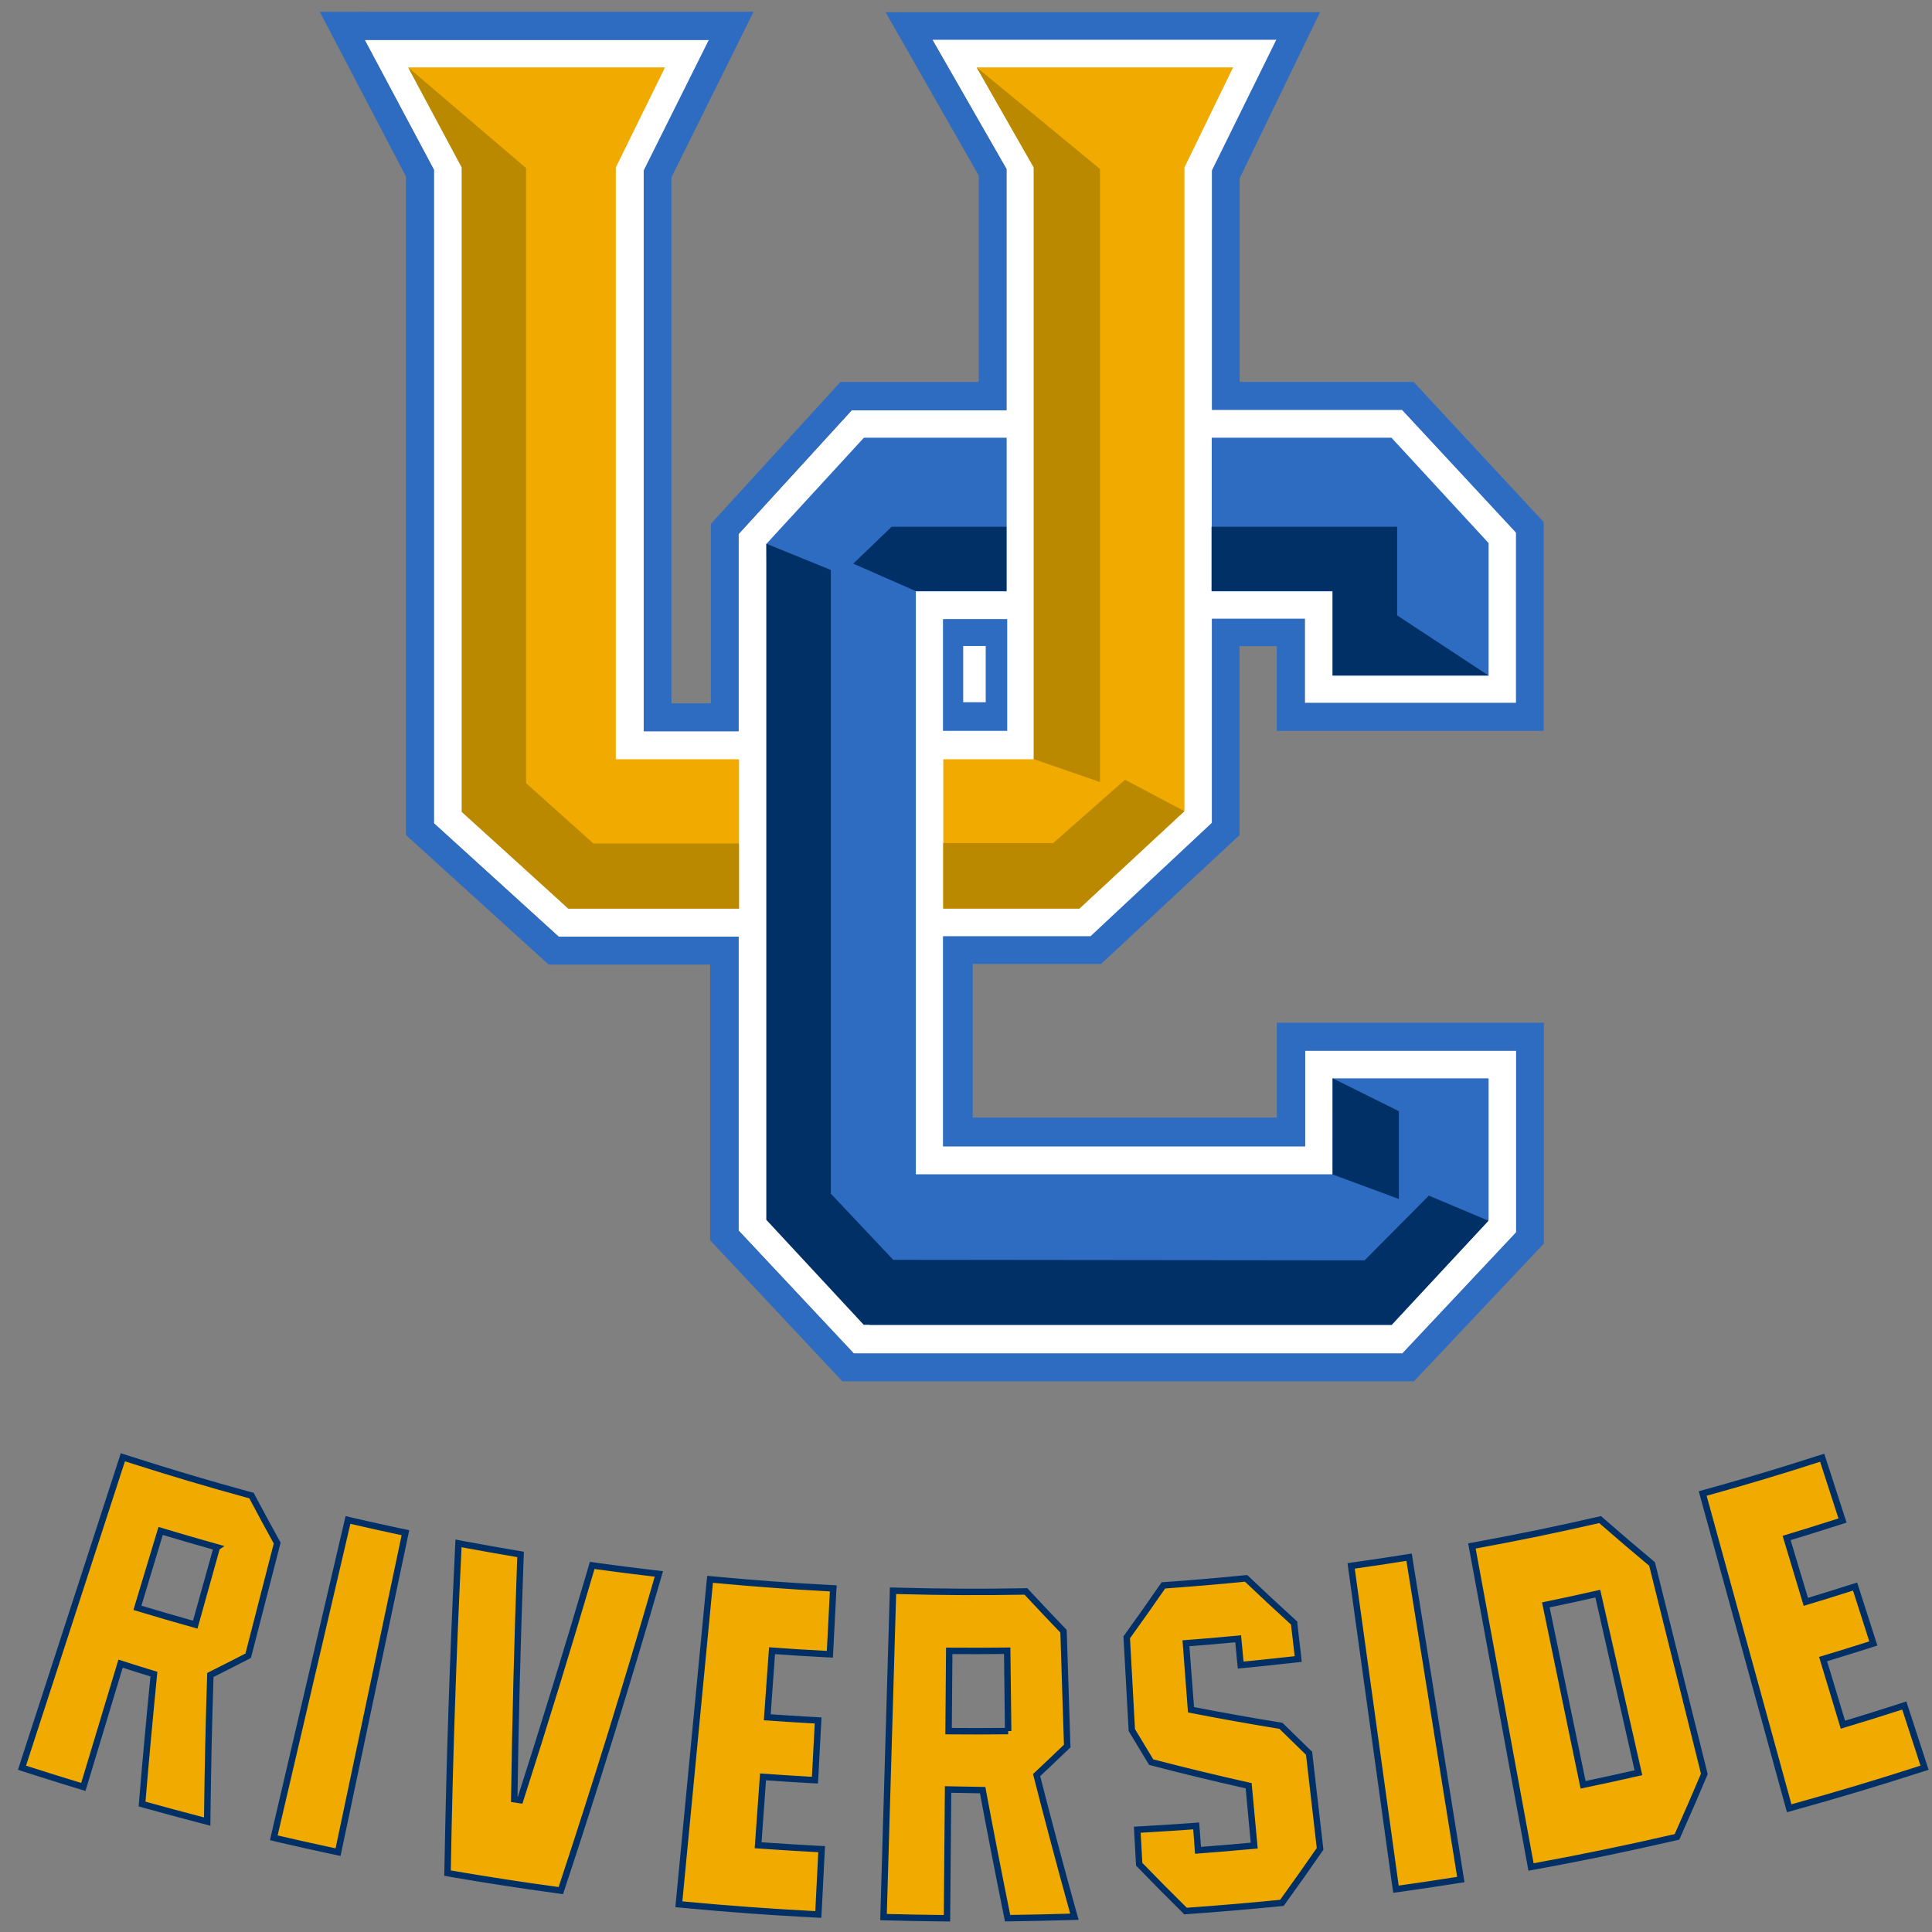 <svg xmlns="http://www.w3.org/2000/svg" viewBox="0 0 250 250"><rect x="0" y="0" width="250" height="250" fill="#808080" stroke="none"/><g id="Page-1" stroke="none" stroke-width="1" fill="none" fill-rule="evenodd"><g id="UCRIV"><g id="UC_Riverside_Highlanders_logo" transform="translate(1)"><g id="Group" transform="matrix(1 0 0 -1 .679 248.685)"><g id="Shape"><g fill-rule="nonzero"><path fill="#FFF" d="M155.17 168.621v-26.409l-15.702-14.679h-19.087v-27.191h46.851v12.379h27.306V89.232l-14.728-15.677h-70.976L93.915 89.468v38.014H70.649l-16.148 14.682v84.562l-8.95 16.787h44.525l-8.423-16.881v-72.583h12.263v25.517l14.647 16.025h20.03v31.226l-9.59 16.729h44.516l-8.338-16.914v-30.986h24.601l14.75-15.883v-22.028h-27.337v10.887H155.17z"/><path fill="#FFF" d="M155.17 168.621v-26.409l-15.702-14.679h-19.084v-27.191h46.848v12.379h27.306V89.232l-14.728-15.677h-70.976L93.918 89.468v38.014H70.649l-16.148 14.682v84.562l-8.95 16.787h44.525l-8.42-16.881v-72.583h12.263v25.517l14.647 16.025h20.027v31.226l-9.59 16.729h44.516l-8.338-16.914v-30.986h24.601l14.75-15.883v-22.028h-27.337v10.887H155.17z"/><path d="m39.703 247.156 11.161-21.333v-85.202l18.454-16.75h20.895V88.201l17.108-18.257h73.964l16.81 17.821v28.58h-34.549v-12.271h-39.363v19.878h16.62l17.904 16.665v24.452h4.834v-10.958h34.534v27.016l-16.838 18.139h-22.506v26.343l10.398 21.494h-56.211l12.056-21.139v-26.708h-17.904l-16.767-18.371v-23.215h-5.104v68.057l10.63 21.428H39.701l.002.001Zm79.262-3.612h44.51l-8.336-16.916v-30.983H179.744l14.743-15.883v-22.03h-27.33v10.887h-12.023v-26.41l-15.705-14.679h-19.084v-27.192h46.851v12.38h27.307V89.23l-14.729-15.679h-70.979L93.88 89.467V127.478H70.611l-16.151 14.683v84.562l-8.947 16.788h44.525l-8.422-16.883V154.049h12.265v25.514l14.644 16.025h20.027v31.226l-9.587 16.731v.001Zm-8.853-51.498-12.611-13.731.754-87.486 12.601-13.589h67.555l12.535 13.522v18.381h-20.17V96.73h-53.946V172.168h11.753v19.878h-18.473l.001.001Zm45.007 0v-19.878h15.658v-10.91h20.17v17.153l-12.573 13.636h-23.255Zm-34.777-23.476v-14.456h8.312v14.456h-8.312Zm2.616-3.479h2.915v-7.271h-2.915v7.271Z" fill="#2D6CC0"/><path fill="#231F20" d="M170.669 161.311h20.145v.009h-20.145z"/><path d="m51.198 239.967 6.943-12.958V143.715l13.724-12.607h22.084v19.333H78.007v76.569l6.369 12.958H51.198l-0-.001Zm73.503 0 7.388-12.958v-76.569h-11.706v-19.333h17.61l13.592 12.607v83.294l6.298 12.958h-33.184l.002.001ZM14.07 60.102l-.247-.744C9.638 46.463 5.454 33.571 1.265 20.682c-.082-.252-.167-.502-.246-.754.285-.091.57-.183.858-.28 2.065-.664 4.138-1.309 6.213-1.943.288-.088.577-.173.863-.261.003.015.009.027.015.043.046-.015.091-.027.137-.043.076.252.149.5.227.749 1.524 5.052 3.046 10.106 4.573 15.158 1.392-.446 2.785-.887 4.18-1.313-.531-5.375-1.025-10.756-1.474-16.143-.021-.224-.04-.444-.062-.668.246-.07.489-.132.735-.199 2.199-.613 4.405-1.209 6.616-1.782.361-.094.723-.19 1.081-.284 0.0.012-0.0.024 0 .038.05-.012.102-.024.152-.038.003.331.003.661.009.986.07 6.003.204 11.997.398 17.982 1.538.767 3.066 1.545 4.583 2.327.103.055.207.111.313.166.027.106.055.216.085.322 1.195 4.653 2.394 9.307 3.592 13.963.027.094.052.194.076.294-.049.088-.1.182-.152.27-1.019 1.85-2.027 3.703-3.009 5.56-.055.103-.106.207-.161.313-.112.027-.226.06-.341.09-5.205 1.42-10.382 2.962-15.535 4.621-.255.085-.51.164-.768.246-.003-.015-.009-.027-.015-.043-.046.015-.091.027-.137.043l.001-0Zm219.886-.062c-.255-.082-.512-.168-.772-.246-4.613-1.489-9.255-2.876-13.914-4.171-.258-.07-.519-.139-.777-.209.07-.252.139-.508.209-.763 3.591-13.068 7.186-26.141 10.777-39.213.07-.252.139-.504.208-.758.047.012.095.024.142.038.003-.012.006-.024.009-.038.288.079.576.16.867.242 5.284 1.465 10.548 3.041 15.786 4.73.288.094.571.181.863.275-.085.249-.164.502-.246.754-.71 2.184-1.423 4.368-2.133 6.555-.079.246-.16.495-.242.744-.046-.015-.092-.027-.137-.043-.006.015-.009.027-.015.043-.282-.094-.557-.184-.839-.275-2.314-.747-4.641-1.471-6.967-2.171-.851 2.816-1.699 5.635-2.55 8.451 1.896.57 3.788 1.158 5.678 1.758.273.088.552.17.825.261-.082.249-.16.505-.242.754-.628 1.954-1.257 3.906-1.881 5.863-.082.252-.163.497-.242.749-.046-.015-.091-.027-.137-.043-.006.015-.009.027-.015.043-.27-.085-.539-.171-.806-.256-1.806-.574-3.617-1.137-5.426-1.683-.824 2.74-1.647 5.483-2.474 8.223 2.153.649 4.303 1.321 6.45 2.01.261.085.523.166.787.251-.082.252-.161.5-.246.749-.713 2.208-1.431 4.419-2.147 6.631-.079.246-.16.495-.242.744-.045-.015-.092-.027-.137-.043-.006.015-.009.027-.015.043l.003.002Zm-28.733-8.005c-.136-.03-.271-.063-.408-.09-5.117-1.177-10.25-2.232-15.398-3.176-.261-.046-.526-.094-.787-.142.045-.258.094-.515.142-.773 2.457-13.335 4.908-26.666 7.365-39.998.045-.255.097-.515.142-.773.049.009.098.015.147.024.001-.006.003-.018.006-.024.294.052.587.105.881.157 5.86 1.08 11.711 2.287 17.535 3.631.155.033.314.072.469.109.058.137.123.269.18.403 1.116 2.5 2.207 5.004 3.265 7.512.033.076.065.152.095.228-.018.079-.035.158-.057.237l-6.649 26.698c-.018.079-.045.16-.066.242-.061.055-.126.11-.19.161-2.099 1.75-4.169 3.52-6.213 5.304-.103.091-.205.179-.308.27-.039-.009-.079-.018-.119-.027-.012.009-.021.018-.033.027l-.001.001ZM43.192 51.992c-.061-.255-.123-.51-.18-.768-3.085-13.201-6.161-26.4-9.246-39.604-.055-.255-.115-.508-.175-.763.291-.07.583-.137.877-.204 2.184-.507 4.372-.994 6.568-1.465.285-.061.586-.121.877-.185.002.009.003.018.006.027.049-.009.098-.018.147-.027.055.258.109.518.161.773 2.799 13.265 5.594 26.525 8.393 39.789.055.258.106.515.161.773-.258.052-.526.111-.787.166-1.959.419-3.914.851-5.867 1.303-.261.064-.521.124-.782.185-.003-.012-.006-.021-.009-.033-.048.012-.095.021-.142.033l-.001-0Zm-24.103-1.465c2.373-.714 4.752-1.409 7.137-2.076-.927-3.323-1.856-6.645-2.787-9.967-2.454.685-4.898 1.395-7.341 2.133 1 3.303 1.993 6.611 2.99 9.911l0-0Zm38.41-1.569c-.015-.3-.027-.597-.043-.901-.67-13.668-1.122-27.368-1.365-41.087-.006-.228-.006-.452-.009-.683.252-.046.51-.09.768-.133 4.371-.749 8.751-1.426 13.137-2.024.249-.036.505-.072.754-.109.002.006.003.012.006.018.049-.006.098-.012.147-.018.073.215.142.424.209.64C75.431 17.758 79.501 30.911 83.32 44.115c.085.297.168.597.256.891-.315.036-.621.072-.934.109-2.335.273-4.672.574-7.004.896-.227.03-.457.062-.687.095-.002-.006-.003-.012-.006-.018-.049.006-.098.012-.147.018-.064-.221-.126-.436-.19-.654-2.916-9.927-5.956-19.825-9.123-29.694-.206.031-.415.063-.621.095.149 10.338.415 20.667.791 30.983.006.231.015.461.024.692-.231.039-.466.079-.697.119-2.144.364-4.288.745-6.426 1.142-.303.058-.608.116-.905.171-0-.009 0-.018 0-.027-.05.009-.101.018-.152.027l-.001 0Zm123.008-1.792c-.267-.042-.528-.081-.791-.123-1.971-.315-3.946-.607-5.924-.886-.261-.036-.531-.074-.791-.114.036-.261.072-.516.109-.777 1.862-13.426 3.719-26.857 5.578-40.283.039-.261.074-.519.114-.777.049.006.098.012.147.018.001-.006.003-.012.006-.018.294.039.587.081.881.123 2.211.309 4.425.645 6.63.991.291.049.584.092.881.137-.042.261-.084.521-.123.782-2.15 13.383-4.298 26.766-6.445 40.15-.039.258-.079.516-.119.777-.049-.009-.098-.015-.147-.024-.001.009-.003.015-.006.024l0.0.001Zm-21.098-2.74c-.121-.012-.239-.024-.36-.033-3.312-.328-6.632-.61-9.947-.844-.13-.009-.257-.018-.384-.027-.076-.103-.148-.207-.218-.313-1.432-2.072-2.891-4.129-4.374-6.185-.052-.073-.106-.147-.161-.223.006-.091.009-.179.015-.27.212-3.849.423-7.701.635-11.551l.009-.18c.033-.052.065-.106.095-.161.74-1.238 1.489-2.477 2.242-3.711.055-.097.111-.189.166-.28.112-.03.22-.061.332-.085 4.058-1.056 8.153-2.045 12.284-2.967.243-2.581.478-5.165.72-7.749-2.373-.22-4.745-.418-7.118-.597-.057.787-.12 1.578-.18 2.365-.015.261-.035.521-.057.782l-.152-.009c-0.0.003 0.0.006 0 .009l-.867-.066c-1.965-.14-3.928-.267-5.891-.379-.288-.018-.576-.032-.867-.047.015-.264.031-.526.043-.787.064-1.138.129-2.275.19-3.413.006-.088.009-.182.015-.27.067-.07.132-.137.199-.204 1.808-1.872 3.649-3.723 5.512-5.564.094-.094.192-.189.289-.289.048.006.095.006.142.009l.009-.009c.149.012.289.021.431.033 3.876.273 7.739.601 11.606.986.146.012.289.027.431.043.082.109.161.218.237.327 1.541 2.132 3.054 4.272 4.54 6.422.058.076.111.158.166.237-.012.091-.021.174-.033.265-.458 3.946-.91 7.898-1.365 11.844-.012.088-.018.177-.027.265-.067.064-.132.124-.199.185-1.095 1.059-2.184 2.119-3.261 3.18-.064.064-.126.124-.19.185-.091.015-.181.031-.275.043-3.809.622-7.594 1.299-11.355 2.033-.215 2.867-.433 5.733-.654 8.602 2.201.166 4.403.355 6.602.564.084-.866.17-1.731.251-2.597.027-.264.05-.521.071-.782.052.006.104.009.157.015 0-.006-0-.009 0-.015.27.024.544.052.82.076 1.938.191 3.87.396 5.806.611.276.03.547.067.82.095-.027.261-.058.521-.085.782-.14 1.198-.282 2.396-.422 3.597-.009.094-.021.19-.027.284-.073.067-.145.128-.218.194-1.932 1.759-3.843 3.533-5.72 5.323-.094.085-.177.169-.265.251-.049-.006-.094-.009-.142-.015-.006.003-.009.009-.015.015l-.003-.001Zm-69.363-.123c-.024-.258-.052-.524-.076-.782-1.295-13.496-2.596-26.984-3.891-40.478-.024-.264-.052-.526-.076-.787.294-.027.592-.056.886-.081 5.42-.513 10.842-.909 16.274-1.194.3-.015.597-.032.891-.047 0.0.002-0.0.006 0 .009.05-.002.102-.006.152-.009.018.261.027.523.043.787.112 2.293.234 4.589.346 6.882.015.264.031.521.043.782-.291.015-.581.032-.872.047-2.451.13-4.9.284-7.35.46.209 2.945.423 5.891.635 8.84 1.902-.138 3.809-.263 5.711-.37.279-.015.566-.032.848-.047 0.0.003-0.0.006 0 .009.052-.003.105-.006.157-.009.015.261.032.523.047.787.109 2.051.215 4.101.327 6.152.012.261.031.526.043.787-.276.015-.555.03-.834.047-1.917.106-3.835.228-5.749.365.206 2.866.413 5.733.616 8.602 2.17-.159 4.344-.292 6.516-.408.273-.015.545-.031.815-.043 0.0.003-0.0.006 0 .009.052-.002.104-.006.157-.009.015.261.024.526.038.787.118 2.321.237 4.636.355 6.953.012.264.027.523.043.787-.267.012-.532.027-.796.043-4.789.255-9.578.608-14.355 1.057-.261.024-.528.047-.791.071-0-.006 0-.009 0-.015-.051.006-.1.009-.152.015l-.001.001Zm23.672-1.479c-.009-.261-.018-.526-.024-.787-.397-13.55-.792-27.097-1.19-40.647-.006-.261-.012-.528-.018-.792.294-.006.592-.015.886-.024 2.147-.058 4.291-.094 6.436-.118.052 0 .104 0.0.157 0 .247 0 .492-.006.739-.009.051-.001.1 0.0.152 0 .003.264.006.523.006.787.049 5.289.095 10.583.137 15.868 1.44-.032 2.882-.06 4.322-.081.989-5.305 2.019-10.61 3.09-15.906.045-.218.09-.437.133-.659.052.001.104-.001.157 0 .199.006.4.006.597.009.051.001.101-.001.152 0 2.263.03 4.527.08 6.786.147.37.012.739.024 1.109.033-.091.315-.177.632-.265.948-1.604 5.782-3.145 11.573-4.625 17.376 1.25 1.168 2.485 2.342 3.711 3.521.085.082.169.155.251.237-.006.112-.009.227-.015.337-.152 4.744-.303 9.484-.455 14.228-.003.097-.009.198-.015.298-.067.07-.136.145-.209.218-1.486 1.547-2.956 3.103-4.412 4.669-.076.088-.16.17-.242.261-.051-.001-.102-.003-.152-.006-.002.002-.003.003-.006.006-.118-.003-.242-.006-.36-.009-2.621-.048-5.241-.063-7.862-.052-.015 0-.032-0-.047 0-2.658.012-5.318.056-7.976.128-.264.006-.532.012-.796.018-0-.002 0-.003 0-.006-.051.001-.101.003-.152.006l.002.001Zm91.21-.408c1.751-7.718 3.496-15.429 5.246-23.144-2.335-.529-4.668-1.038-7.009-1.526-1.602 7.748-3.216 15.5-4.815 23.248 2.192.454 4.391.924 6.578 1.422l-0-0Zm-76.426-7.356c.039-3.464.084-6.93.123-10.394-2.52-.03-5.039-.03-7.559-.009.027 3.464.055 6.925.085 10.389 2.452-.018 4.902-.012 7.35.015l0-.001Z" fill="#F1AB00"/></g><path d="M13.979 59.373C9.79 46.478 5.602 33.586 1.41 20.697c-.079-.252-.155-.502-.237-.754.288-.091.57-.183.858-.28 2.062-.664 4.138-1.309 6.213-1.943.288-.088.574-.173.863-.261.076.252.149.5.227.749 1.529 5.066 3.056 10.134 4.587 15.2 1.438-.461 2.877-.916 4.317-1.356-.534-5.375-1.027-10.756-1.479-16.143-.021-.224-.039-.444-.057-.668.243-.07.489-.132.735-.199 2.199-.613 4.408-1.209 6.616-1.782.361-.094.723-.19 1.081-.284.003.331.003.661.009.986.07 6.003.204 11.997.398 17.982 1.538.767 3.066 1.545 4.583 2.327.103.055.207.111.313.166.027.106.055.216.085.322 1.195 4.653 2.394 9.307 3.592 13.963.027.094.052.194.076.294-.049.088-.1.182-.152.27-1.019 1.85-2.027 3.703-3.009 5.56-.055.103-.106.207-.161.313-.112.027-.226.06-.341.09-5.196 1.417-10.365 2.957-15.51 4.613-.28.093-.535.172-.793.254-.109-.33-.191-.578-.245-.744Zm219.36.436c-4.616-1.489-9.257-2.876-13.919-4.171-.258-.07-.515-.139-.772-.209.067-.252.139-.508.209-.763 3.591-13.068 7.183-26.141 10.777-39.213.07-.252.136-.504.208-.758.288.079.576.16.867.242 5.284 1.465 10.548 3.041 15.786 4.73.288.094.571.181.863.275-.085.249-.164.502-.247.754-.71 2.184-1.423 4.368-2.133 6.555-.079.246-.16.495-.242.744-.282-.094-.557-.184-.839-.275-2.363-.761-4.732-1.501-7.104-2.213-.855 2.83-1.709 5.663-2.564 8.493 1.896.57 3.788 1.158 5.678 1.758.273.088.552.17.825.261-.082.249-.16.505-.242.754-.628 1.954-1.257 3.906-1.881 5.863-.082.252-.163.497-.242.749-.273-.085-.539-.171-.806-.256-1.853-.588-3.705-1.167-5.564-1.725-.828 2.754-1.657 5.512-2.488 8.266 2.153.649 4.303 1.321 6.45 2.01.261.085.523.166.787.251-.082.252-.161.5-.246.749-.713 2.208-1.431 4.419-2.147 6.631-.079.246-.16.495-.242.744-.255-.08-.511-.166-.772-.245Zm-28.364-7.849c-5.117-1.177-10.252-2.232-15.402-3.176-.261-.046-.523-.094-.787-.142.049-.258.097-.515.142-.773 2.457-13.335 4.911-26.666 7.365-39.998.049-.255.097-.515.142-.773.294.052.587.105.881.157 5.86 1.08 11.711 2.287 17.535 3.631.155.033.314.072.469.109.058.137.123.269.18.403 1.116 2.5 2.207 5.004 3.265 7.512.033.076.064.152.095.228-.018.079-.036.158-.057.237l-6.649 26.698c-.018.079-.045.16-.066.242-.061.055-.126.11-.19.161-2.099 1.75-4.169 3.52-6.213 5.304-.103.091-.205.179-.308.27-.133-.03-.269-.062-.403-.09Zm-161.803-.72c-3.085-13.201-6.164-26.4-9.246-39.604-.058-.255-.115-.508-.175-.763.288-.07.581-.137.872-.204 2.187-.507 4.375-.994 6.568-1.465.288-.061.583-.121.877-.185.055.258.109.518.161.773 2.799 13.265 5.594 26.525 8.393 39.789.055.258.106.515.161.773-.258.052-.526.111-.787.166-1.959.419-3.914.851-5.867 1.303-.261.064-.521.124-.782.185-.061-.255-.118-.51-.175-.768Zm-16.791-2.773c-.931-3.337-1.865-6.673-2.796-10.01-2.502.698-4.993 1.423-7.483 2.176 1.004 3.315 2.004 6.636 3.005 9.949 2.42-.728 4.845-1.434 7.275-2.114Zm31.23-.393c-.67-13.668-1.125-27.368-1.365-41.087-.006-.228-.009-.452-.015-.683.258-.046.512-.09.772-.133 4.368-.749 8.753-1.426 13.142-2.024.249-.036.5-.072.749-.109.073.215.142.424.208.64C75.43 17.773 79.501 30.926 83.319 44.13c.085.297.168.597.256.891-.315.036-.621.072-.934.109-2.335.273-4.672.574-7.004.896-.227.03-.457.062-.687.095-.064-.221-.126-.436-.19-.654-2.918-9.934-5.958-19.841-9.128-29.718-.255.039-.513.079-.768.119.149 10.338.415 20.667.791 30.983.006.231.015.461.024.692-.231.039-.466.079-.697.119-2.144.364-4.288.745-6.426 1.142-.303.058-.608.116-.905.171-.014-.3-.026-.597-.042-.901Zm122.259-1.014c-1.971-.315-3.946-.607-5.924-.886-.261-.036-.528-.074-.791-.114.036-.261.072-.516.109-.777 1.862-13.426 3.723-26.857 5.583-40.283.036-.261.069-.519.109-.777.294.039.587.081.881.123 2.211.309 4.425.645 6.63.991.291.049.584.092.881.137-.042.261-.084.521-.123.782-2.15 13.383-4.298 26.766-6.445 40.15-.039.258-.079.516-.119.777-.266-.042-.527-.08-.791-.122Zm-20.667-2.649c-3.312-.328-6.632-.61-9.947-.844-.13-.009-.258-.018-.389-.027-.07-.103-.145-.207-.218-.313-1.429-2.072-2.886-4.129-4.369-6.185-.055-.073-.106-.147-.161-.223.006-.091.009-.179.015-.27.212-3.849.423-7.701.635-11.551l.009-.18c.033-.052.064-.106.095-.161.74-1.238 1.489-2.477 2.242-3.711.055-.097.108-.189.166-.28.109-.03.224-.061.336-.085 4.055-1.056 8.151-2.045 12.279-2.967.243-2.581.478-5.165.72-7.749-2.42-.224-4.843-.429-7.27-.611-.058.792-.12 1.588-.18 2.379-.015.261-.035.521-.057.782l-.867-.066c-1.962-.14-3.925-.267-5.891-.379-.285-.018-.576-.032-.867-.047.015-.264.031-.526.043-.787.064-1.138.126-2.275.19-3.413.003-.088.009-.182.015-.27.067-.07.132-.137.199-.204 1.808-1.872 3.649-3.723 5.512-5.564l.289-.289c.149.012.289.021.431.033 3.876.273 7.739.601 11.606.986.146.012.289.027.431.043.082.109.161.218.237.327 1.541 2.132 3.054 4.272 4.54 6.422.058.076.111.158.166.237-.012.091-.021.174-.033.265-.458 3.946-.91 7.898-1.365 11.844-.012.088-.018.177-.027.265-.067.064-.132.124-.199.185-1.095 1.059-2.184 2.119-3.261 3.18-.064.064-.126.124-.19.185-.091.015-.181.031-.275.043-3.809.622-7.594 1.299-11.355 2.033-.215 2.867-.433 5.733-.654 8.602 2.254.17 4.507.363 6.758.578.085-.871.168-1.741.246-2.612.027-.264.049-.521.076-.782.27.024.544.052.82.076 1.938.191 3.87.396 5.806.611.276.03.547.067.82.095-.027.261-.058.521-.085.782-.14 1.198-.282 2.396-.422 3.597-.009.094-.021.19-.027.284-.073.067-.145.128-.218.194-1.932 1.759-3.843 3.533-5.72 5.323-.094.085-.177.169-.265.251-.128-.013-.247-.025-.369-.034Zm-69.077-.872c-1.295-13.496-2.594-26.984-3.886-40.478-.027-.264-.052-.526-.076-.787.294-.027.592-.056.886-.081 5.42-.513 10.84-.909 16.27-1.194.303-.015.597-.032.891-.047.018.261.027.523.043.787.112 2.293.234 4.589.346 6.882.015.264.031.521.043.782-.291.015-.581.032-.872.047-2.451.13-4.9.284-7.35.46.209 2.948.423 5.898.635 8.849 1.953-.143 3.909-.27 5.862-.379.282-.015.571-.032.853-.047.015.261.032.523.047.787.109 2.051.215 4.101.327 6.152.012.261.031.526.043.787-.276.015-.555.03-.834.047-1.917.106-3.835.228-5.749.365.206 2.87.413 5.739.616 8.612 2.22-.164 4.449-.299 6.673-.417.27-.015.542-.031.815-.043.015.261.024.526.038.787.118 2.321.237 4.636.355 6.953.012.264.027.523.043.787-.267.012-.532.027-.796.043-4.789.255-9.578.608-14.355 1.057-.261.024-.528.047-.791.071-.028-.257-.049-.523-.077-.781Zm23.73-1.484c-.394-13.55-.791-27.097-1.185-40.647-.009-.261-.018-.528-.024-.792.294-.006.594-.015.891-.024 2.144-.058 4.284-.094 6.431-.118.297 0 .591-.006.891-.009.003.264.006.523.006.787.049 5.29.095 10.586.137 15.873 1.492-.033 2.978-.064 4.474-.085.989-5.305 2.021-10.61 3.095-15.906.042-.218.09-.437.133-.659.252.006.5.006.749.009 2.263.03 4.527.08 6.786.147.37.012.739.024 1.109.033-.091.315-.177.632-.265.948-1.604 5.782-3.145 11.573-4.625 17.376 1.25 1.168 2.485 2.342 3.711 3.521.085.082.169.155.251.237-.006.112-.009.227-.015.337-.152 4.744-.303 9.484-.455 14.228-.003.097-.009.198-.015.298-.067.07-.136.145-.209.218-1.486 1.547-2.956 3.103-4.412 4.669-.076.088-.16.17-.242.261-.121-.003-.239-.006-.36-.009-5.347-.097-10.695-.07-16.042.076-.264.006-.532.012-.796.018-.008-.26-.011-.525-.017-.786Zm96.477-22.765c-2.384-.54-4.771-1.062-7.161-1.559-1.604 7.759-3.218 15.522-4.82 23.281 2.241.464 4.49.945 6.725 1.455 1.753-7.729 3.503-15.451 5.256-23.177Zm-81.556 5.394c-2.572-.03-5.139-.031-7.711-.009.027 3.464.055 6.925.085 10.389 2.499-.021 5.006-.012 7.502.015.046-3.465.084-6.931.123-10.395Z" stroke="#003066" stroke-width=".831"/><path d="m132.089 150.451 8.571-2.964v79.332l-15.96 13.15 7.388-12.947v-76.572Zm-65.693-3.109v79.599L51.119 239.976l6.94-12.953v-83.397l13.797-12.513h22.084v8.424H75.11l-8.714 7.805Zm77.503.443-9.305-8.196h-14.222v-8.472h17.619l13.582 12.607-7.674 4.062Z" fill="#BB8900" fill-rule="nonzero"/><path d="m108.735 175.75 8.077-3.546h11.735v8.324h-14.844l-4.968-4.778Zm62.017-14.472h20.173l-11.814 7.775v11.475h-24.016v-8.324h15.657V161.278Zm-64.919-67.056v80.709l-8.353 3.397V90.842L110.087 77.256h68.301l12.536 13.468-7.71 3.246-8.311-8.369-61.0.064-8.071 8.557Zm73.5 10.678-8.58 4.256-.003-12.44 8.583-3.176v11.36Z" fill="#003066" fill-rule="nonzero"/></g></g></g></g></g></svg>